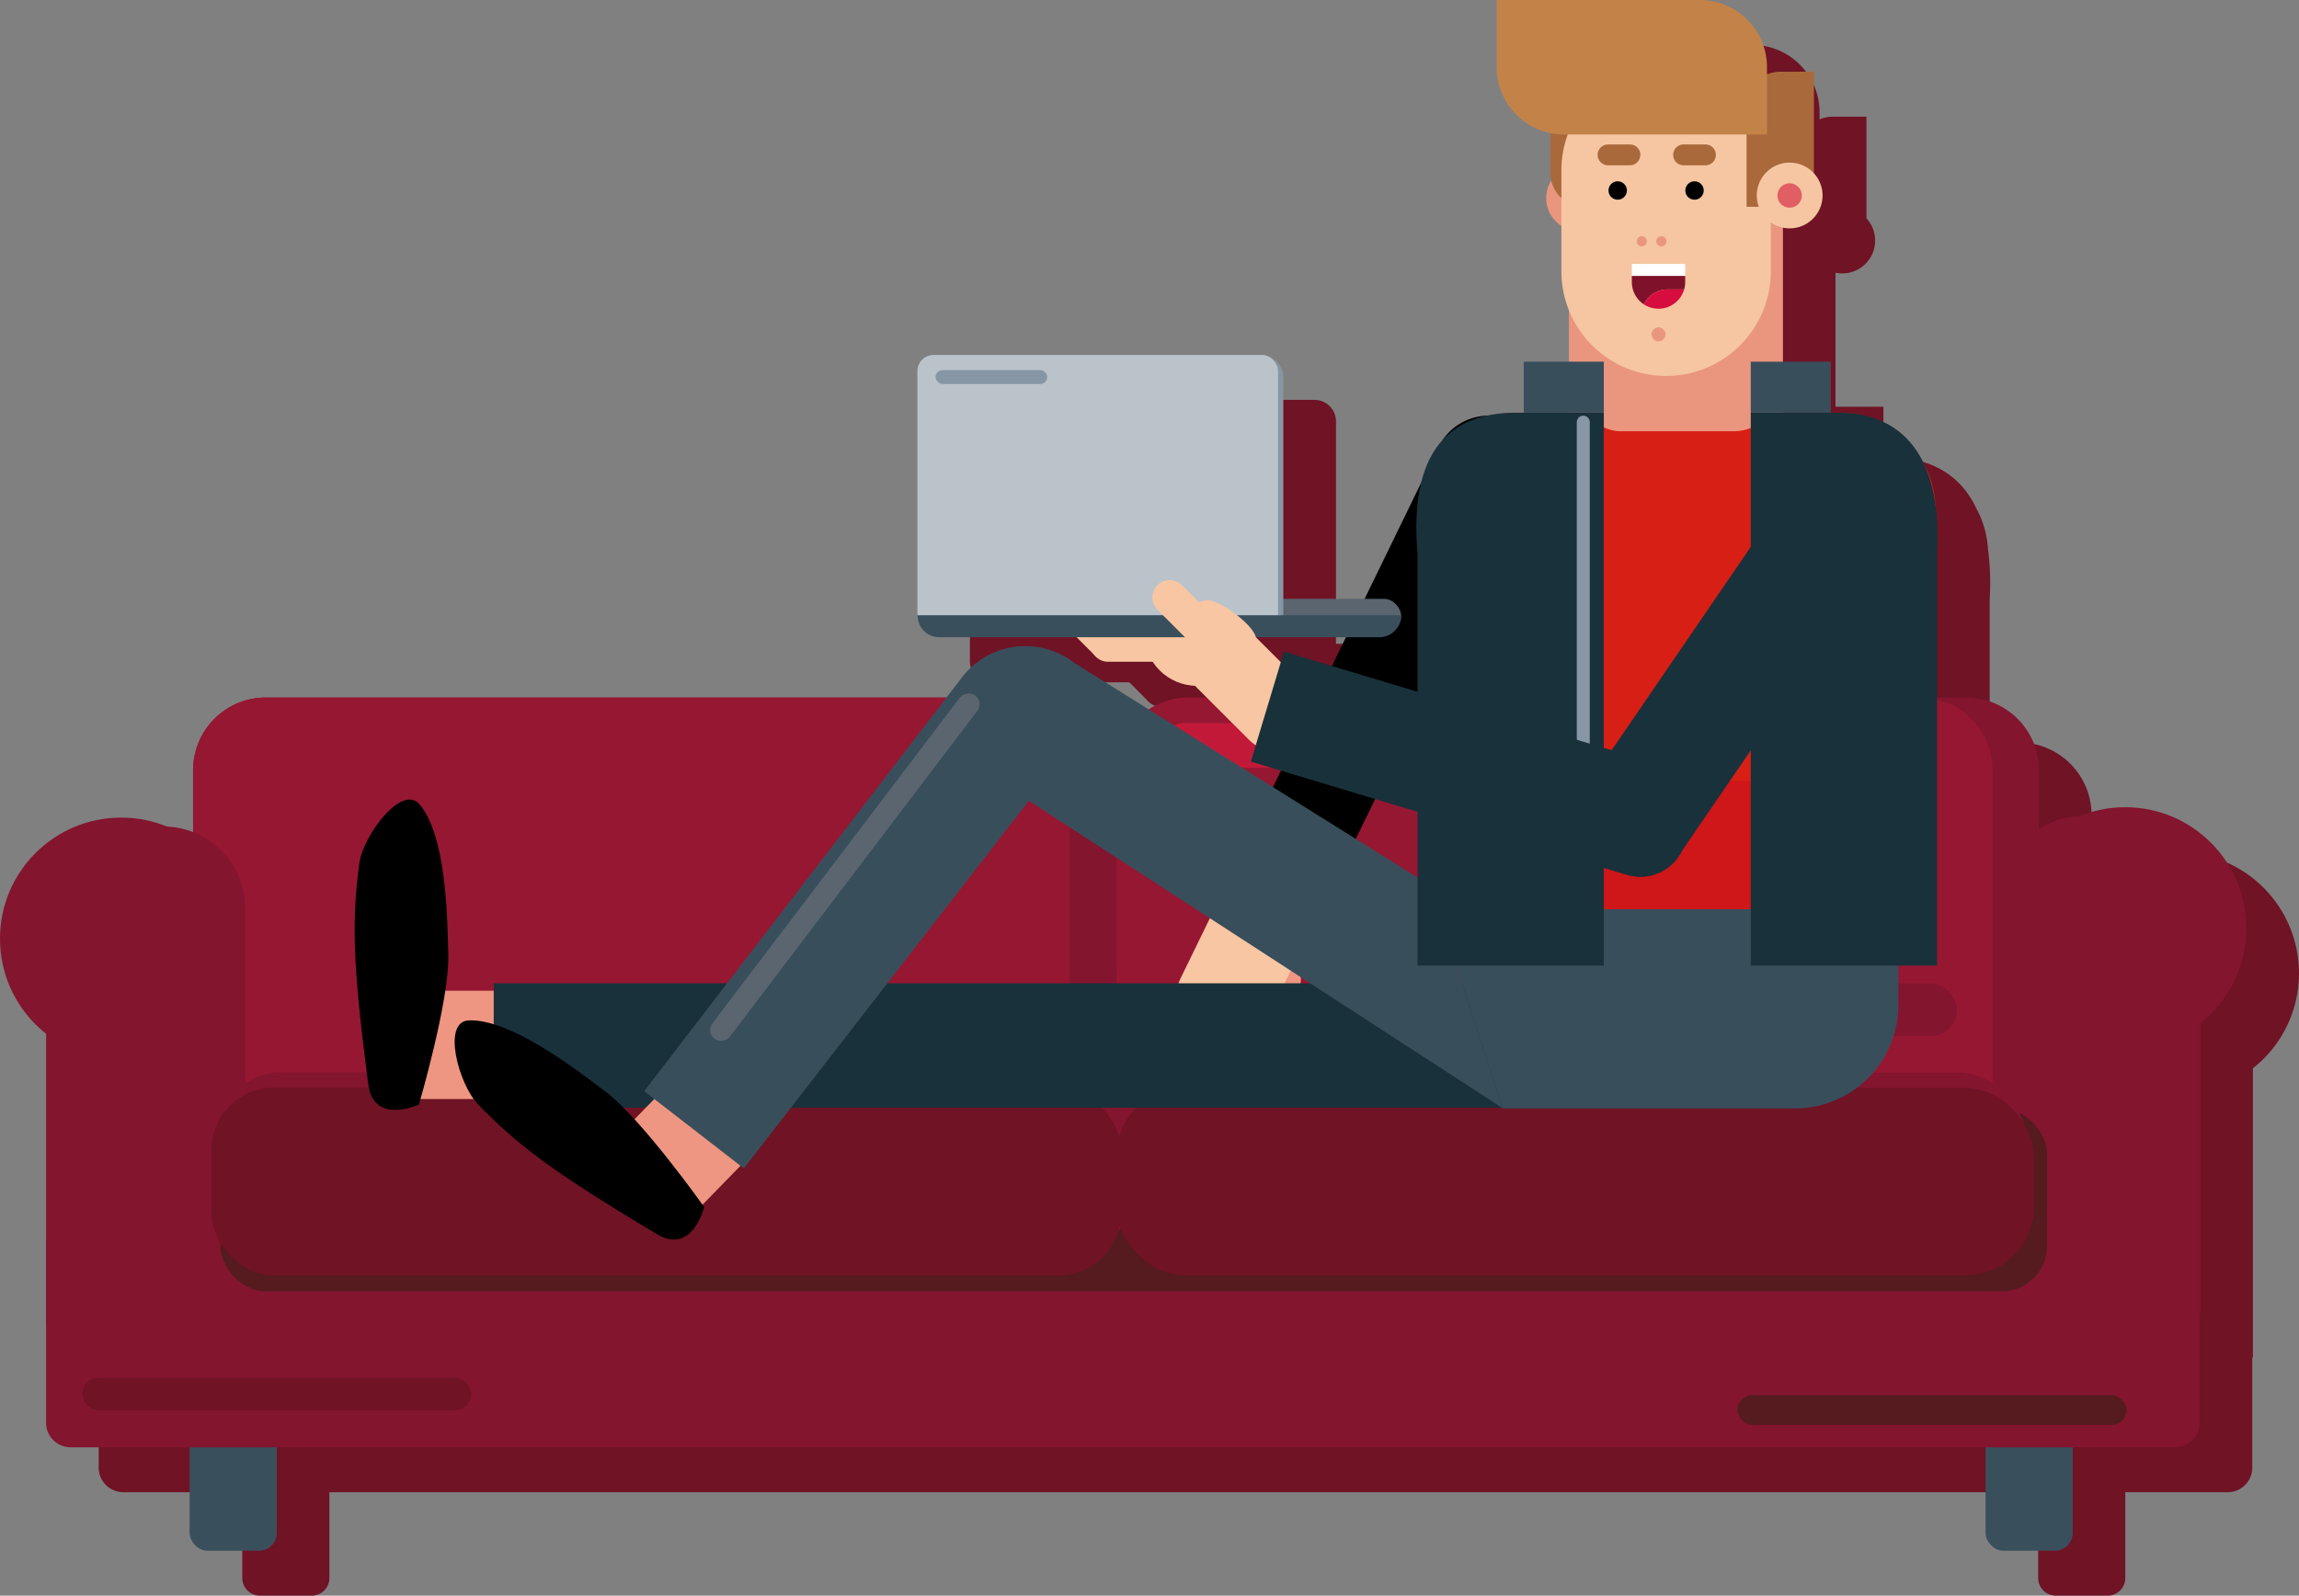 <?xml version="1.0" encoding="UTF-8"?> <svg xmlns="http://www.w3.org/2000/svg" viewBox="0 0 1322.43 918.09"><rect x="0" y="0" width="1322.43" height="918.09" fill="#808080" stroke="none"/><defs><style>.cls-1{fill:#6f1325;}.cls-2{fill:#370f0f;}.cls-3{fill:#3a4f5c;}.cls-4{fill:#83152f;}.cls-5{fill:#961732;}.cls-6{fill:#551b1f;}.cls-7{fill:#c31939;}.cls-8{fill:#ee9681;}.cls-9{fill:#f8c6a3;}.cls-10{fill:#19313a;}.cls-11{fill:#394e5b;}.cls-12{fill-rule:evenodd;}.cls-13{fill:#5a6570;}.cls-14{fill:#d81f16;}.cls-15{fill:#cf1618;}.cls-16{fill:#ec957f;}.cls-17{fill:#ea967e;}.cls-18{fill:#aa693b;}.cls-19{fill:#f5c6a1;}.cls-20{fill:#7f112a;}.cls-21{fill:#fff;}.cls-22{fill:#d70c3f;}.cls-23{fill:#c38348;}.cls-24{fill:#e25e65;}.cls-25{fill:#8797a7;}.cls-26{fill:#e76266;}.cls-27{fill:#8796a5;}.cls-28{fill:#bbc3ca;}</style></defs><g id="Laag_2" data-name="Laag 2"><g id="Laag_1-2" data-name="Laag 1"><path class="cls-1" d="M1322.43,560a69.72,69.72,0,0,0-96.09-64.51,46.83,46.83,0,0,0-23.22,7.4V469a41.83,41.83,0,0,0-41.83-41.83h-16.78V344.67a147.6,147.6,0,0,0-1-28.81,55.58,55.58,0,0,0-6.66-23.32c-10.24-21.64-29.18-29.23-49.11-29.23h-4.37V234h-27.55v-77.1a18.89,18.89,0,0,0,17.79-31.29V67.13h-19.34a19.21,19.21,0,0,0-7.63,1.57V64.54A38.69,38.69,0,0,0,1008,25.85H891.21V64.54a38.72,38.72,0,0,0,30.92,37.91v23.07a19.5,19.5,0,0,0,.49,4.28,18.84,18.84,0,0,0,5.8,26v26.12a60.05,60.05,0,0,0,4.32,22.41V234h-26v29.36h-4.36a79.53,79.53,0,0,0-17.21,1.75A32.15,32.15,0,0,0,860.13,279c-5.46,5.95-9.77,14-12.37,24.6L815.2,370.43H768.48v-128a12.36,12.36,0,0,0-11.33-12.3c-.32,0-.64-.05-1-.05h-189a9.25,9.25,0,0,0-9.24,9.25V379.89h0v.95a9.18,9.18,0,0,0,1.6,5.19,12.66,12.66,0,0,0,11.06,6.52h79l10.1,10.1a10,10,0,0,0,7.9,3.92h25.65a30.35,30.35,0,0,0,24.36,13.86l0,0,6.73,6.73H714.08a41.6,41.6,0,0,0-23,6.88l-42.9-26.84a45.93,45.93,0,0,0-64.56,8.33l-8.92,11.63H183.2A41.83,41.83,0,0,0,141.37,469v35.62a47,47,0,0,0-15-3.19A69.68,69.68,0,0,0,56.78,620.64V844.46a14.13,14.13,0,0,0,14.13,14.12h68.45v49.34a10.17,10.17,0,0,0,10.18,10.17h29.77a10.17,10.17,0,0,0,10.17-10.17V858.58H1172.4v49.34a10.17,10.17,0,0,0,10.18,10.17h29.77a10.17,10.17,0,0,0,10.17-10.17V858.58h58.9a14.12,14.12,0,0,0,14.12-14.12V781h.38V614.67A69.53,69.53,0,0,0,1322.43,560ZM752.75,392.55h51.69l-8,16.47-27.62-8.33L767,406.77ZM672.25,585h0V519.16h0Z"></path></g><g id="bank"><rect class="cls-2" x="98.88" y="559.12" width="1093.36" height="186.84"></rect><rect class="cls-3" x="109.08" y="800.76" width="50.12" height="91.48" rx="10.18"></rect><rect class="cls-3" x="1142.12" y="800.76" width="50.12" height="91.48" rx="10.18"></rect><path class="cls-4" d="M152.93,401.34H600.14A41.83,41.83,0,0,1,642,443.17V634.31a18.23,18.23,0,0,1-18.23,18.23H111.1a0,0,0,0,1,0,0V443.17A41.83,41.83,0,0,1,152.93,401.34Z"></path><path class="cls-5" d="M152.93,401.34H573.45a41.83,41.83,0,0,1,41.83,41.83V634.31a18.23,18.23,0,0,1-18.23,18.23h-486a0,0,0,0,1,0,0V443.17A41.83,41.83,0,0,1,152.93,401.34Z"></path><path class="cls-4" d="M683.8,401.34H1131a41.83,41.83,0,0,1,41.83,41.83V634.31a18.23,18.23,0,0,1-18.23,18.23H642a0,0,0,0,1,0,0V443.17A41.83,41.83,0,0,1,683.8,401.34Z"></path><path class="cls-5" d="M683.8,401.34h420.52a41.83,41.83,0,0,1,41.83,41.83V634.31a18.23,18.23,0,0,1-18.23,18.23H642a0,0,0,0,1,0,0V443.17A41.83,41.83,0,0,1,683.8,401.34Z"></path><path class="cls-4" d="M26.5,713.51H1265.27a0,0,0,0,1,0,0V818.6a14.13,14.13,0,0,1-14.13,14.13H40.63A14.13,14.13,0,0,1,26.5,818.6V713.51a0,0,0,0,1,0,0Z"></path><path class="cls-4" d="M56.61,475.55h37.3A47.06,47.06,0,0,1,141,522.61V761.11a0,0,0,0,1,0,0H26.5a0,0,0,0,1,0,0V505.66a30.11,30.11,0,0,1,30.11-30.11Z"></path><circle class="cls-4" cx="69.69" cy="540.11" r="69.69"></circle><path class="cls-4" d="M1151.18,469.58h114.47a0,0,0,0,1,0,0V708.09a47.06,47.06,0,0,1-47.06,47.06h-37.3A30.11,30.11,0,0,1,1151.18,725V469.58a0,0,0,0,1,0,0Z" transform="translate(2416.83 1224.73) rotate(-180)"></path><circle class="cls-4" cx="1222.46" cy="534.14" r="69.69"></circle><rect class="cls-6" x="126.78" y="637.78" width="1050.74" height="105.21" rx="26.11"></rect><rect class="cls-4" x="125.89" y="617.02" width="523.04" height="108.09" rx="35.71"></rect><rect class="cls-4" x="637.79" y="617.16" width="528.1" height="107.83" rx="39.51"></rect><rect class="cls-1" x="121.7" y="625.82" width="523.04" height="108.09" rx="35.71"></rect><rect class="cls-1" x="641.97" y="625.95" width="528.1" height="107.83" rx="39.51"></rect><rect class="cls-4" x="901.84" y="565.76" width="223.81" height="30.45" rx="15.22"></rect><rect class="cls-1" x="47.3" y="792.87" width="223.81" height="18.55" rx="9.27" transform="translate(318.41 1604.28) rotate(-180)"></rect><rect class="cls-6" x="999.44" y="802.72" width="223.81" height="17.1" rx="8.55" transform="translate(2222.68 1622.55) rotate(-180)"></rect><rect class="cls-7" x="668.71" y="416.04" width="124.69" height="25.7" rx="12.85"></rect></g><g id="Laag_5" data-name="Laag 5"><path class="cls-8" d="M717.23,603.27h0A11.8,11.8,0,0,0,733,597.84l14.13-29a11.79,11.79,0,0,0-5.43-15.72h0a11.8,11.8,0,0,0-15.73,5.42l-14.13,29A11.81,11.81,0,0,0,717.23,603.27Z"></path><path class="cls-9" d="M698.33,622.22h0a11.8,11.8,0,0,0,15.73-5.43l14.12-29a11.79,11.79,0,0,0-5.42-15.72h0A11.79,11.79,0,0,0,707,577.48l-14.13,29A11.8,11.8,0,0,0,698.33,622.22Z"></path><path class="cls-9" d="M687.66,605.84h0a11.8,11.8,0,0,0,15.73-5.43l14.12-29a11.8,11.8,0,0,0-5.43-15.73h0a11.8,11.8,0,0,0-15.72,5.43l-14.13,29A11.8,11.8,0,0,0,687.66,605.84Z"></path><path class="cls-9" d="M728.61,586.91a27.6,27.6,0,0,1-36.78,12.69h0a27.59,27.59,0,0,1-12.69-36.77L800.47,313.59l49.46,24.07Z"></path><path d="M771.58,225.14h55.88a0,0,0,0,1,0,0V499.63a32.11,32.11,0,0,1-32.11,32.11H771.58a0,0,0,0,1,0,0V225.14A0,0,0,0,1,771.58,225.14Z" transform="translate(1352.75 1068.63) rotate(-154.04)"></path><polygon class="cls-8" points="751.84 525.72 712.97 506.8 707.67 504.22 700.88 518.17 706.18 520.75 745.05 539.67 750.35 542.25 757.14 528.3 751.84 525.72"></polygon></g><g id="poppetje"><rect class="cls-8" x="235.71" y="570.04" width="62.32" height="62.32"></rect><path class="cls-10" d="M284,565.76h806.39a0,0,0,0,1,0,0v8.58a63,63,0,0,1-63,63H284a0,0,0,0,1,0,0V565.76A0,0,0,0,1,284,565.76Z"></path><path class="cls-11" d="M1032.45,637.78H864.6L822.33,509.25H1092v69A59.56,59.56,0,0,1,1032.45,637.78Z"></path><path class="cls-12" d="M257.88,550c.5,26.22-16.91,85.54-16.91,85.54s-26.34,12.1-29.15-11.93c-9.16-69.58-9.43-95-5.1-127,2.14-15.75,24.45-45.91,34.67-33.74C256.08,480.37,257.37,523.33,257.88,550Z"></path><rect class="cls-8" x="362.26" y="628.27" width="62.32" height="62.32" transform="translate(-353.25 480.24) rotate(-45.68)"></rect><path class="cls-12" d="M348.42,628.16c20.89,15.87,56.63,66.3,56.63,66.3s-6.83,28.17-27.42,15.48c-60.28-36-80.39-51.5-102.8-74.73-11-11.44-20.88-47.65-5-48.12C292.7,586.42,327.2,612,348.42,628.16Z"></path><path class="cls-11" d="M822.33,509.25,617.93,381.38a45.93,45.93,0,0,0-64.56,8.33L370.55,627.83l57.33,44.44L591.81,460.76l272.79,177Z"></path><rect class="cls-13" x="361.96" y="492.67" width="248.01" height="12.61" rx="6.31" transform="translate(-205.31 584.23) rotate(-52.79)"></rect></g><g id="bioevnlichaam"><path class="cls-14" d="M872.15,237.46h185.33a55.89,55.89,0,0,1,55.89,55.89v149a80.73,80.73,0,0,1-80.73,80.73H897a80.73,80.73,0,0,1-80.73-80.73v-149A55.89,55.89,0,0,1,872.15,237.46Z"></path><path class="cls-15" d="M1002.72,449.38H926.44c-47.74,0-89.19-38.45-110.18-94.92v5.44C816.26,450,867.2,523.1,930,523.1h69.55c62.84,0,113.79-73.07,113.79-163.2v-6.78C1092.55,410.32,1050.83,449.38,1002.72,449.38Z"></path><rect class="cls-16" x="906.83" y="58.9" width="115.98" height="189.22" rx="25.24"></rect><rect class="cls-17" x="902.47" y="114.65" width="123.11" height="130.9"></rect><path class="cls-17" d="M908.33,95.11A18.92,18.92,0,1,0,927.24,114,18.92,18.92,0,0,0,908.33,95.11Z"></path><path class="cls-18" d="M891.85,99.66V41.27H911.2a19.34,19.34,0,0,1,19.34,19.34V119H911.2A19.35,19.35,0,0,1,891.85,99.66Z"></path><path class="cls-19" d="M1018.6,156.07a60.23,60.23,0,0,1-60.23,60.24h0a60.23,60.23,0,0,1-60.23-60.24v-58a60.23,60.23,0,0,1,60.23-60.23h0a60.23,60.23,0,0,1,60.23,60.23Z"></path><path d="M935.81,109.61a5.28,5.28,0,1,1-5.27-5.28A5.27,5.27,0,0,1,935.81,109.61Z"></path><path d="M980,109.61a5.28,5.28,0,1,1-5.28-5.28A5.27,5.27,0,0,1,980,109.61Z"></path><path class="cls-18" d="M943.52,89.12a6,6,0,0,1-6,6H925a6,6,0,0,1-6-6h0a6,6,0,0,1,6-6h12.58a6,6,0,0,1,6,6Z"></path><path class="cls-18" d="M987,89.12a6,6,0,0,1-6,6H968.44a6,6,0,0,1-6-6h0a6,6,0,0,1,6-6H981a6,6,0,0,1,6,6Z"></path><path class="cls-18" d="M1043.38,99.66V41.27H1024a19.34,19.34,0,0,0-19.34,19.34V119H1024A19.35,19.35,0,0,0,1043.38,99.66Z"></path><path class="cls-20" d="M959.07,166.57h9.67a15.6,15.6,0,0,0,.61-4.29v-3.55H938.67v3.55a15.33,15.33,0,0,0,6.94,12.84A14.87,14.87,0,0,1,959.07,166.57Z"></path><rect class="cls-21" x="938.67" y="151.88" width="30.68" height="6.85"></rect><path class="cls-22" d="M968.74,166.57h-9.67a14.87,14.87,0,0,0-13.46,8.55,15.35,15.35,0,0,0,23.13-8.55Z"></path><path class="cls-17" d="M958,192.38a4,4,0,1,1-4-4A4,4,0,0,1,958,192.38Z"></path><path class="cls-23" d="M977.72,0H860.93V38.68a38.69,38.69,0,0,0,38.69,38.69h116.79V38.68A38.69,38.69,0,0,0,977.72,0Z"></path><path class="cls-19" d="M1048.37,112.48a18.92,18.92,0,1,1-18.92-18.92A18.92,18.92,0,0,1,1048.37,112.48Z"></path><path class="cls-24" d="M1036.43,112.48a7,7,0,1,1-7-7A7,7,0,0,1,1036.43,112.48Z"></path><path class="cls-17" d="M947.32,138.84a2.92,2.92,0,1,1-2.92-2.92A2.91,2.91,0,0,1,947.32,138.84Z"></path><path class="cls-17" d="M958.58,138.84a2.92,2.92,0,1,1-2.92-2.92A2.91,2.91,0,0,1,958.58,138.84Z"></path><rect class="cls-11" x="876.5" y="208.09" width="46.06" height="29.36"></rect><path class="cls-10" d="M872.13,237.46c-31.33,0-62.52,14.6-56.73,81.36V555.55H922.56V237.46Z"></path><rect class="cls-11" x="1007.08" y="208.09" width="46.06" height="29.36" transform="translate(2060.21 445.55) rotate(180)"></rect><path class="cls-10" d="M1057.51,237.46c31.32,0,60.21,18.74,56.72,81.36V555.55H1007.08V237.46Z"></path><path class="cls-25" d="M910.73,438h0a3.75,3.75,0,0,1-3.73-3.74V242.91a3.74,3.74,0,0,1,3.73-3.73h0a3.75,3.75,0,0,1,3.74,3.73v191.3A3.75,3.75,0,0,1,910.73,438Z"></path></g><g id="laptop_en_arm" data-name="laptop en arm"><path class="cls-10" d="M1008.08,243.39h4.17a30.26,30.26,0,0,1,30.26,30.26V496a0,0,0,0,1,0,0H976.4a0,0,0,0,1,0,0v-221a31.69,31.69,0,0,1,31.69-31.69Z" transform="translate(385.13 -505.45) rotate(34.38)"></path><path class="cls-26" d="M652.94,338.48h0a10,10,0,0,1,14.1,0l18,18a10,10,0,0,1,0,14.1h0a10,10,0,0,1-14.1,0l-18-18A10,10,0,0,1,652.94,338.48Z"></path><path class="cls-8" d="M647.63,364.45h0a10,10,0,0,1,10-10h25.51a10,10,0,0,1,10,10h0a10,10,0,0,1-10,10H657.6A10,10,0,0,1,647.63,364.45Z"></path><path class="cls-8" d="M631.79,338.48h0a10,10,0,0,1,14.1,0l18,18a10,10,0,0,1,0,14.1h0a10,10,0,0,1-14.1,0l-18-18A10,10,0,0,1,631.79,338.48Z"></path><circle class="cls-9" cx="688.51" cy="364.23" r="30.37"></circle><path class="cls-9" d="M687.4,363.12h0a22.33,22.33,0,0,1,31.49,0l31.18,31.18a22.33,22.33,0,0,1,0,31.49h0a22.33,22.33,0,0,1-31.49,0L687.4,394.61A22.33,22.33,0,0,1,687.4,363.12Z"></path><path class="cls-9" d="M627.38,370.75h0a10,10,0,0,1,10-10h25.51a10,10,0,0,1,10,10h0a10,10,0,0,1-10,10H637.35A10,10,0,0,1,627.38,370.75Z"></path><path class="cls-9" d="M611.54,344.78h0a10,10,0,0,1,14.1,0l18,18a10,10,0,0,1,0,14.1h0a10,10,0,0,1-14.1,0l-18-18A10,10,0,0,1,611.54,344.78Z"></path><rect class="cls-13" x="527.71" y="344.57" width="278.25" height="19.66" rx="9.83"></rect><rect class="cls-27" x="530.76" y="204.25" width="207.44" height="161.34" rx="12.35"></rect><rect class="cls-28" x="527.71" y="204.25" width="207.44" height="159.98" rx="9.24"></rect><path class="cls-3" d="M527.71,354H806a0,0,0,0,1,0,0v0a12.66,12.66,0,0,1-12.66,12.66H540.36A12.66,12.66,0,0,1,527.71,354v0A0,0,0,0,1,527.71,354Z"></path><rect class="cls-27" x="538.14" y="212.94" width="64.27" height="8.03" rx="4.02"></rect><path class="cls-10" d="M816.88,316.62h39.47A26.64,26.64,0,0,1,883,343.26v226a0,0,0,0,1,0,0H816.88a0,0,0,0,1,0,0V316.62A0,0,0,0,1,816.88,316.62Z" transform="translate(1519.33 -242.99) rotate(106.77)"></path><path class="cls-9" d="M665.79,336.71h0a10,10,0,0,1,14.1,0l18,18a10,10,0,0,1,0,14.1h0a10,10,0,0,1-14.1,0l-18-18A10,10,0,0,1,665.79,336.71Z"></path><path class="cls-9" d="M722.62,368.09c0,7.7-20.53,5.16-28.24,5.16a14,14,0,0,1,0-27.9C702.09,345.35,722.62,360.39,722.62,368.09Z"></path></g></g></svg> 